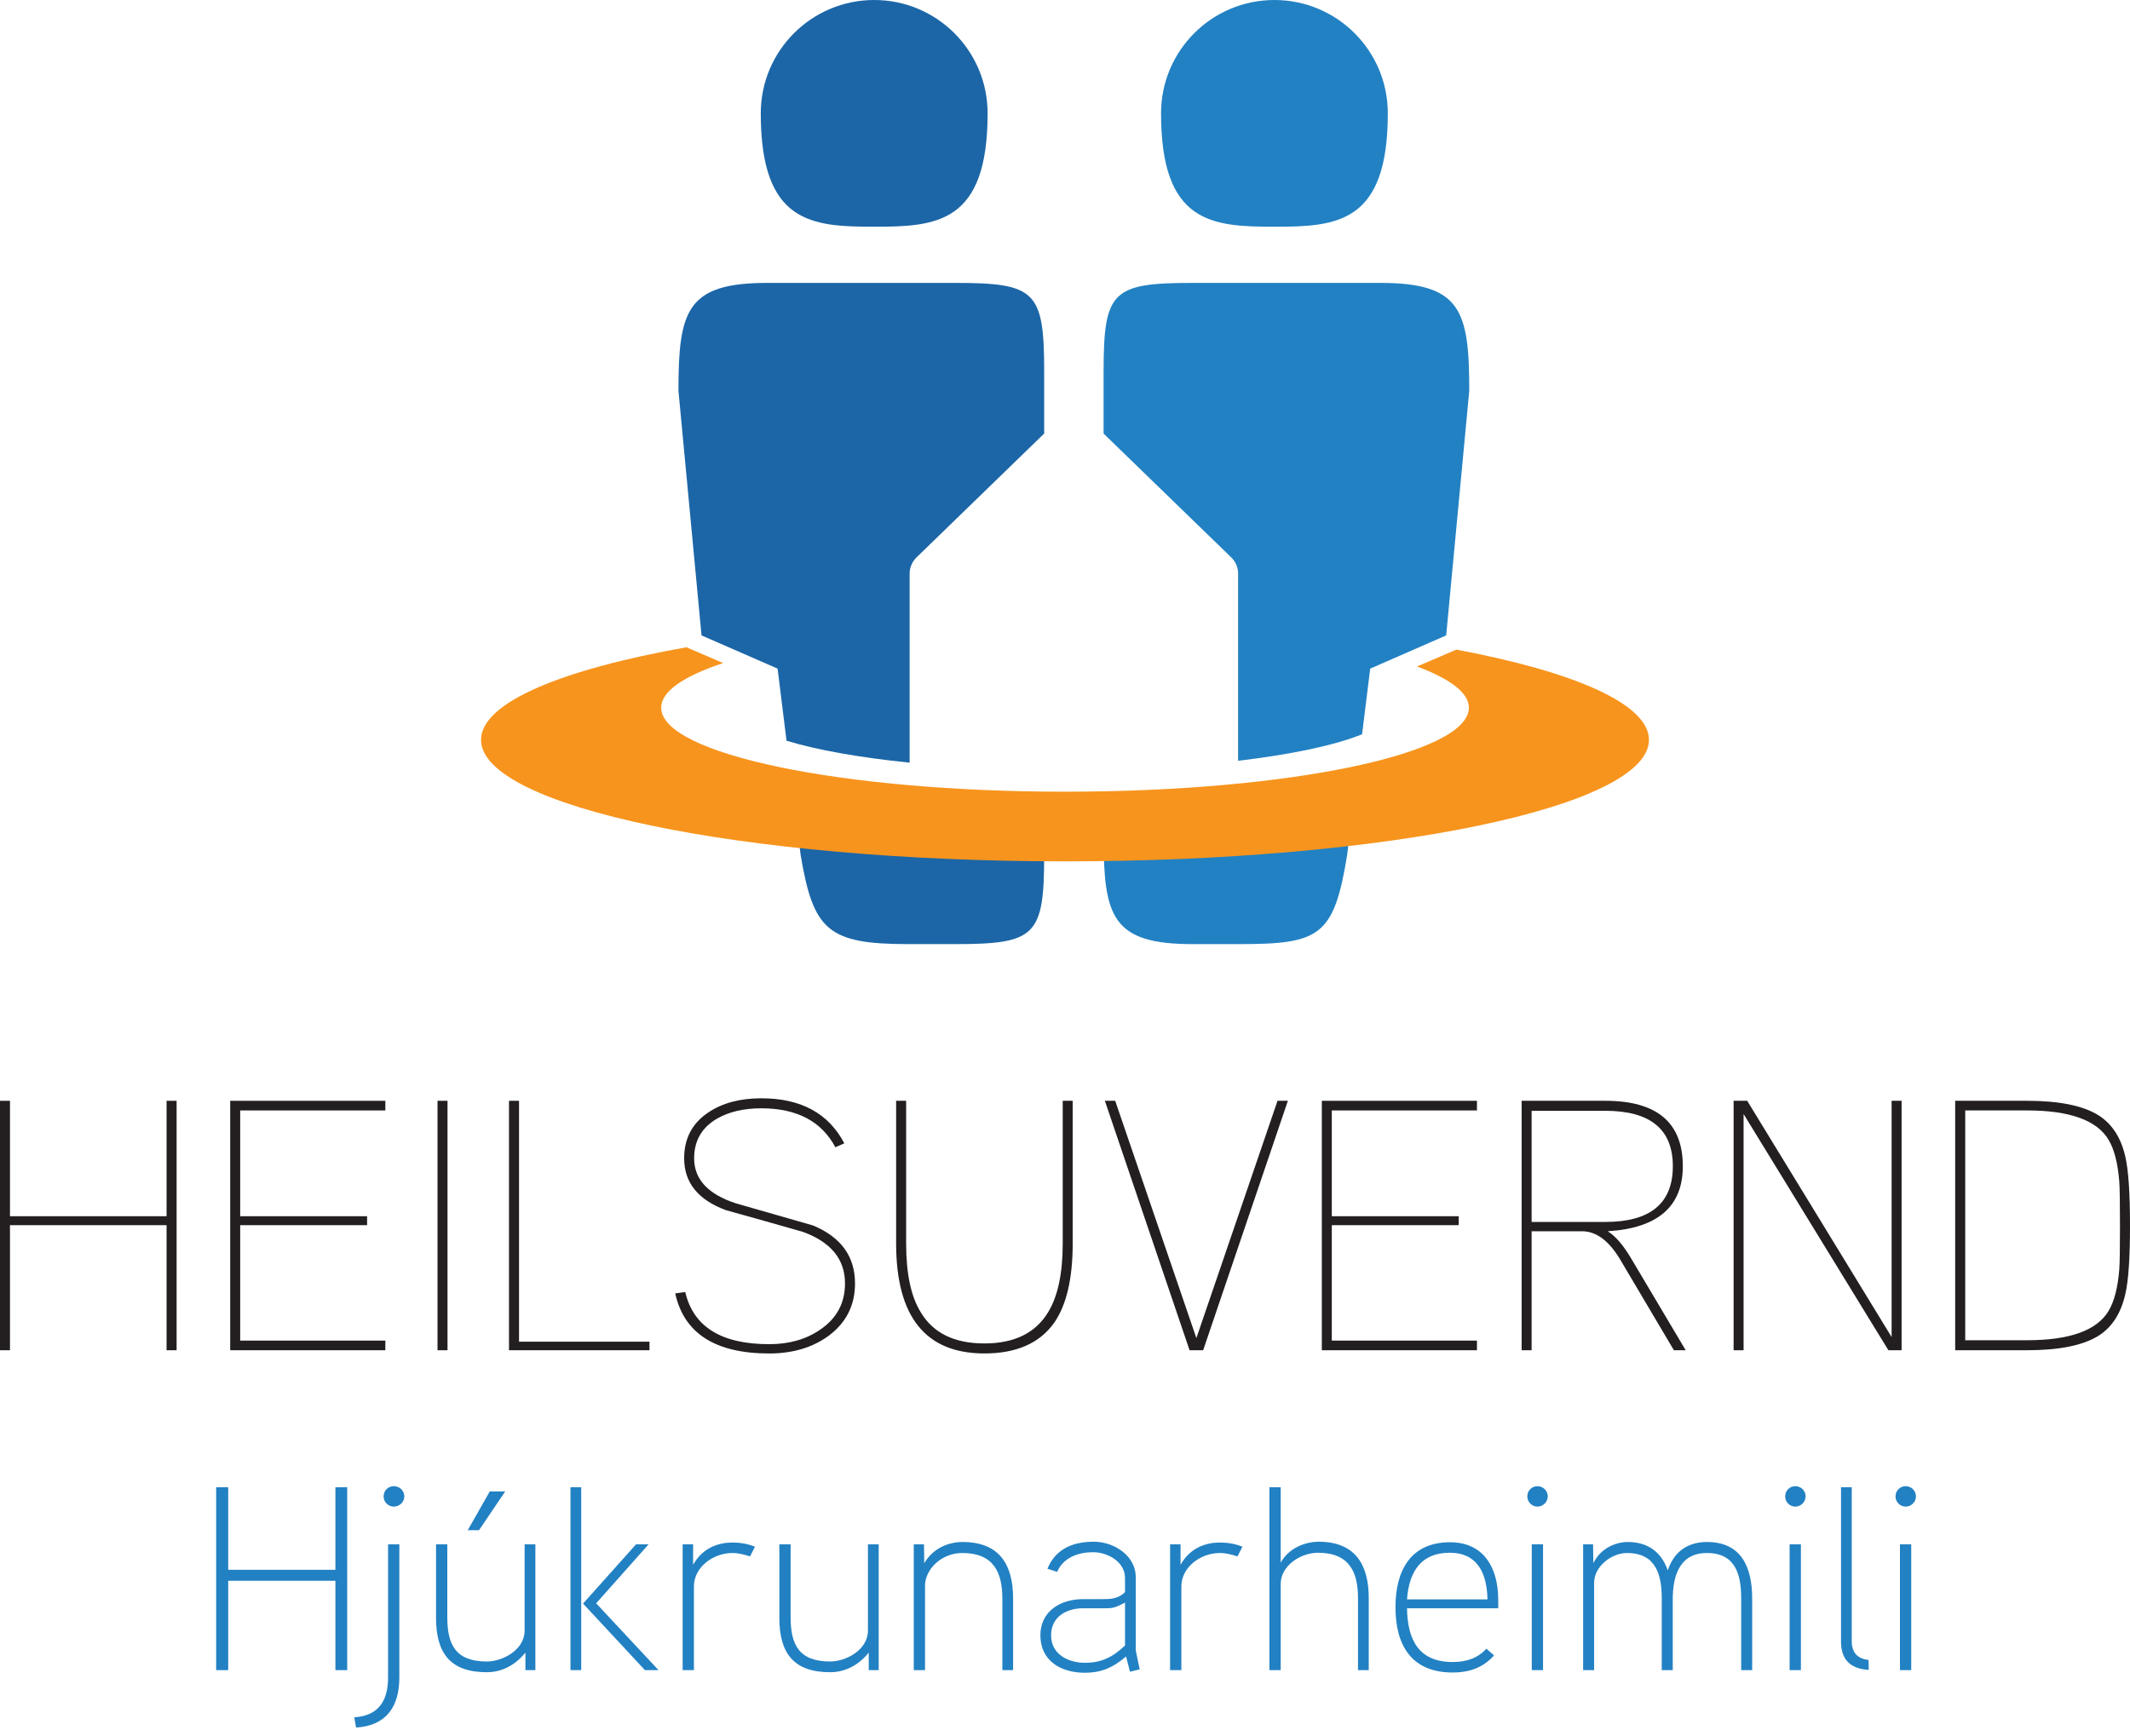 <svg xmlns="http://www.w3.org/2000/svg" width="130" height="106" viewBox="0 0 130 106" fill="none">
        <path d="M10.779 82.427H10.166V74.792H0.609V82.427H0V67.199H0.609V74.246H10.166V67.199H10.779V82.427Z" fill="#231F20"/>
        <path d="M23.519 82.427H14.05V67.199H23.519V67.788H14.66V74.246H22.405V74.792H14.66V81.838H23.519V82.427Z" fill="#231F20"/>
        <path d="M27.313 82.427H26.703V67.199H27.313V82.427Z" fill="#231F20"/>
        <path d="M39.64 82.427H31.066V67.199H31.678V81.904H39.64V82.427Z" fill="#231F20"/>
        <path d="M52.184 78.348C52.184 79.672 51.654 80.733 50.592 81.533C49.602 82.26 48.388 82.624 46.948 82.624C43.662 82.624 41.749 81.402 41.211 78.958L41.823 78.871C42.315 80.995 44.024 82.057 46.948 82.057C48.167 82.057 49.211 81.758 50.069 81.162C51.072 80.479 51.573 79.54 51.573 78.348C51.573 76.879 50.721 75.832 49.021 75.206C47.449 74.755 45.88 74.312 44.307 73.876C42.608 73.251 41.756 72.195 41.756 70.712C41.756 69.505 42.242 68.575 43.218 67.92C44.077 67.337 45.158 67.046 46.468 67.046C48.883 67.046 50.569 67.963 51.53 69.796L50.985 70.036C50.139 68.451 48.635 67.658 46.468 67.658C45.391 67.658 44.489 67.869 43.76 68.291C42.833 68.829 42.365 69.636 42.365 70.712C42.365 71.992 43.218 72.909 44.919 73.461C46.49 73.912 48.06 74.364 49.63 74.813C51.334 75.527 52.184 76.704 52.184 78.348Z" fill="#231F20"/>
        <path d="M65.47 67.199V75.904C65.47 78.028 65.1 79.635 64.356 80.726C63.47 81.991 62.045 82.623 60.08 82.623C56.489 82.623 54.693 80.384 54.693 75.904V67.199H55.304V75.904C55.304 77.752 55.601 79.155 56.2 80.114C56.955 81.38 58.249 82.012 60.08 82.012C61.9 82.012 63.194 81.38 63.965 80.114C64.562 79.141 64.861 77.736 64.861 75.904V67.199H65.47Z" fill="#231F20"/>
        <path d="M78.603 67.199L73.432 82.427H72.603L67.433 67.199H68.064L73.018 81.686L77.971 67.199H78.603Z" fill="#231F20"/>
        <path d="M90.143 82.427H80.675V67.199H90.143V67.788H81.284V74.246H89.03V74.792H81.284V81.838H90.143V82.427Z" fill="#231F20"/>
        <path d="M102.098 71.192C102.098 68.938 100.723 67.81 97.975 67.81H93.479V74.595H97.975C100.723 74.595 102.098 73.46 102.098 71.192ZM102.883 82.427H102.163L98.869 76.865C98.185 75.73 97.413 75.163 96.554 75.163H93.479V82.427H92.87V67.199H97.975C101.13 67.199 102.707 68.531 102.707 71.192C102.707 73.65 101.183 74.974 98.126 75.163C98.608 75.468 99.088 76.028 99.565 76.842L102.883 82.427Z" fill="#231F20"/>
        <path d="M116.06 82.427H115.254L106.416 68.007V82.427H105.807V67.199H106.637L115.451 81.621V67.199H116.06V82.427Z" fill="#231F20"/>
        <path d="M129.389 74.813C129.389 73.404 129.374 72.508 129.345 72.13C129.258 71.011 129.039 70.16 128.691 69.578C127.979 68.385 126.321 67.788 123.717 67.788H119.943V81.816H123.717C126.321 81.816 127.979 81.22 128.691 80.029C129.039 79.446 129.258 78.602 129.345 77.497C129.374 77.119 129.389 76.224 129.389 74.813ZM130 74.813C130 76.791 129.905 78.181 129.718 78.981C129.453 80.173 128.9 81.031 128.059 81.555C127.113 82.137 125.665 82.427 123.717 82.427H119.331V67.199H123.717C125.665 67.199 127.113 67.491 128.059 68.072C128.9 68.597 129.453 69.446 129.718 70.625C129.905 71.439 130 72.835 130 74.813Z" fill="#231F20"/>
        <path d="M21.191 101.955H20.471V96.5H13.928V101.955H13.192V90.79H13.928V95.829H20.471V90.79H21.191V101.955Z" fill="#2281C3"/>
        <path d="M24.037 91.973C23.685 91.973 23.413 91.686 23.413 91.349C23.413 90.998 23.685 90.726 24.037 90.726C24.389 90.726 24.677 90.998 24.677 91.349C24.677 91.686 24.389 91.973 24.037 91.973ZM24.373 102.403C24.373 104.131 23.621 105.347 21.733 105.459L21.621 104.834C23.253 104.738 23.685 103.635 23.685 102.387V94.277H24.373V102.403Z" fill="#2281C3"/>
        <path d="M30.835 91.045L29.236 93.413H28.548L29.892 91.045H30.835ZM32.675 101.955H32.067V100.884C31.348 101.779 30.467 102.083 29.715 102.083C27.492 102.083 26.612 100.931 26.612 98.756V94.277H27.3V98.724C27.3 100.387 27.796 101.427 29.715 101.427C30.675 101.427 32.019 100.723 32.019 99.54V94.277H32.675V101.955Z" fill="#2281C3"/>
        <path d="M40.192 101.955H39.361L35.585 97.892L38.817 94.277H39.584L36.385 97.876L40.192 101.955ZM35.473 101.955H34.817V90.79H35.473V101.955Z" fill="#2281C3"/>
        <path d="M45.775 95.013C45.439 94.901 45.071 94.805 44.703 94.805C43.487 94.805 42.352 95.701 42.352 96.836V101.955H41.664V94.276H42.303V95.524C42.911 94.436 43.919 94.165 44.703 94.165C45.183 94.165 45.647 94.245 46.079 94.421L45.775 95.013Z" fill="#2281C3"/>
        <path d="M53.629 101.955H53.021V100.884C52.301 101.78 51.422 102.083 50.67 102.083C48.446 102.083 47.566 100.932 47.566 98.756V94.277H48.254V98.724C48.254 100.388 48.75 101.427 50.67 101.427C51.63 101.427 52.973 100.724 52.973 99.54V94.277H53.629V101.955Z" fill="#2281C3"/>
        <path d="M61.833 101.955H61.177V97.604C61.177 95.988 60.649 94.805 58.73 94.805C57.434 94.805 56.458 95.828 56.458 96.788V101.955H55.77V94.277H56.394L56.41 95.429C56.97 94.469 57.946 94.133 58.745 94.133C60.985 94.133 61.833 95.493 61.833 97.588V101.955Z" fill="#2281C3"/>
        <path d="M68.663 97.828C68.056 98.163 67.863 98.179 67.448 98.179H66.104C65.144 98.179 64.152 98.659 64.152 99.827C64.152 101.011 65.224 101.507 66.216 101.507C67.208 101.507 67.911 101.171 68.663 100.451V97.828ZM69.559 101.907L68.967 102.051L68.727 101.123C67.88 101.843 67.159 102.115 66.216 102.115C64.696 102.115 63.497 101.347 63.497 99.827C63.497 98.435 64.616 97.635 66.088 97.62H67.288C67.72 97.62 68.247 97.62 68.663 97.188V96.34C68.663 95.316 67.576 94.756 66.712 94.756C65.848 94.756 64.904 95.06 64.52 95.956L63.928 95.764C64.409 94.596 65.416 94.116 66.76 94.116C68.007 94.116 69.319 94.981 69.319 96.276V100.755L69.559 101.907Z" fill="#2281C3"/>
        <path d="M75.525 95.013C75.189 94.901 74.821 94.805 74.453 94.805C73.237 94.805 72.102 95.701 72.102 96.836V101.955H71.414V94.276H72.053V95.524C72.661 94.436 73.669 94.165 74.453 94.165C74.933 94.165 75.397 94.245 75.829 94.421L75.525 95.013Z" fill="#2281C3"/>
        <path d="M83.539 101.955H82.883V97.556C82.883 95.972 82.356 94.789 80.436 94.789C79.412 94.789 78.165 95.557 78.165 96.692V101.955H77.477V90.79H78.165V95.397C78.66 94.485 79.684 94.117 80.484 94.117C82.692 94.117 83.539 95.493 83.539 97.556V101.955Z" fill="#2281C3"/>
        <path d="M90.785 97.636C90.753 96.068 90.193 94.789 88.481 94.789C86.754 94.789 86.002 95.908 85.874 97.636H90.785ZM91.441 98.18H85.874C85.906 100.116 86.594 101.459 88.657 101.459C89.521 101.459 90.193 101.219 90.721 100.644L91.185 101.059C90.545 101.763 89.761 102.099 88.657 102.099C86.146 102.099 85.17 100.436 85.17 98.116C85.17 95.892 86.082 94.149 88.498 94.149C90.545 94.149 91.441 95.684 91.441 97.668V98.18Z" fill="#2281C3"/>
        <path d="M94.176 101.955H93.488V94.277H94.176V101.955ZM93.84 91.973C93.488 91.973 93.216 91.686 93.216 91.35C93.216 90.998 93.488 90.726 93.84 90.726C94.176 90.726 94.464 90.998 94.464 91.35C94.464 91.686 94.176 91.973 93.84 91.973Z" fill="#2281C3"/>
        <path d="M106.94 101.955H106.269V97.588C106.269 96.18 105.964 94.805 104.173 94.805C102.429 94.805 102.093 96.341 102.093 97.636V101.955H101.421V97.588C101.421 96.18 101.101 94.805 99.294 94.805C98.35 94.805 97.294 95.636 97.294 96.612V101.955H96.623V94.277H97.23L97.246 95.429C97.71 94.469 98.67 94.133 99.342 94.133C100.414 94.133 101.342 94.597 101.789 95.861C102.205 94.612 103.133 94.133 104.173 94.133C106.252 94.133 106.94 95.62 106.94 97.588V101.955Z" fill="#2281C3"/>
        <path d="M109.914 101.955H109.226V94.277H109.914V101.955ZM109.578 91.973C109.226 91.973 108.954 91.686 108.954 91.35C108.954 90.998 109.226 90.726 109.578 90.726C109.914 90.726 110.202 90.998 110.202 91.35C110.202 91.686 109.914 91.973 109.578 91.973Z" fill="#2281C3"/>
        <path d="M114.057 101.939C112.874 101.875 112.362 101.251 112.362 100.212V90.79H113.018V100.212C113.018 100.707 113.226 101.251 114.041 101.332L114.057 101.939Z" fill="#2281C3"/>
        <path d="M116.648 101.955H115.96V94.277H116.648V101.955ZM116.312 91.973C115.96 91.973 115.688 91.686 115.688 91.35C115.688 90.998 115.96 90.726 116.312 90.726C116.648 90.726 116.936 90.998 116.936 91.35C116.936 91.686 116.648 91.973 116.312 91.973Z" fill="#2281C3"/>
        <path d="M77.781 13.841C81.601 13.841 84.702 13.632 84.702 6.918C84.702 3.096 81.601 0 77.781 0C73.959 0 70.862 3.096 70.862 6.918C70.862 13.632 73.959 13.841 77.781 13.841Z" fill="#2281C3"/>
        <path d="M48.867 52.206C49.642 56.803 50.534 57.634 55.449 57.634H58.298C63.217 57.634 63.728 57.126 63.728 52.206V50.381C58.205 50.263 52.787 49.4 48.376 48.259L48.867 52.206Z" fill="#1C66A7"/>
        <path d="M53.356 13.841C57.175 13.841 60.277 13.632 60.277 6.918C60.277 3.096 57.175 0 53.356 0C49.533 0 46.432 3.096 46.432 6.918C46.432 13.632 49.533 13.841 53.356 13.841Z" fill="#1C66A7"/>
        <path d="M67.356 51.048C67.356 55.965 67.865 57.634 72.787 57.634H75.632C80.549 57.634 81.414 57.156 82.218 52.206L82.743 47.959C78.425 49.167 72.977 50.139 67.356 50.361V51.048Z" fill="#2281C3"/>
        <path d="M63.729 26.466V23.301V22.696C63.729 17.778 63.218 17.27 58.299 17.27H46.838C41.917 17.27 41.408 18.938 41.408 23.857L42.816 38.789L47.459 40.817L48.004 45.218C49.845 45.782 52.441 46.244 55.518 46.558V35.02C55.518 34.645 55.67 34.287 55.939 34.026L63.729 26.466Z" fill="#1C66A7"/>
        <path d="M84.247 17.27H72.787C67.865 17.27 67.356 17.778 67.356 22.696V23.301V26.468L75.144 34.025C75.413 34.286 75.565 34.645 75.565 35.02V46.443C78.839 46.055 81.483 45.493 83.132 44.824L83.627 40.817L88.265 38.789L89.673 23.857C89.673 18.938 89.165 17.27 84.247 17.27Z" fill="#2281C3"/>
        <path d="M88.889 39.657L86.483 40.686C88.488 41.431 89.65 42.286 89.65 43.202C89.65 46.035 78.615 48.33 65.003 48.33C51.387 48.33 40.354 46.035 40.354 43.202C40.354 42.196 41.753 41.266 44.138 40.477L41.895 39.514C34.227 40.876 29.359 42.903 29.359 45.164C29.359 49.259 45.317 52.582 65.003 52.582C84.684 52.582 100.641 49.259 100.641 45.164C100.641 42.981 96.108 41.013 88.889 39.657Z" fill="#F7941D"/>
      </svg>
